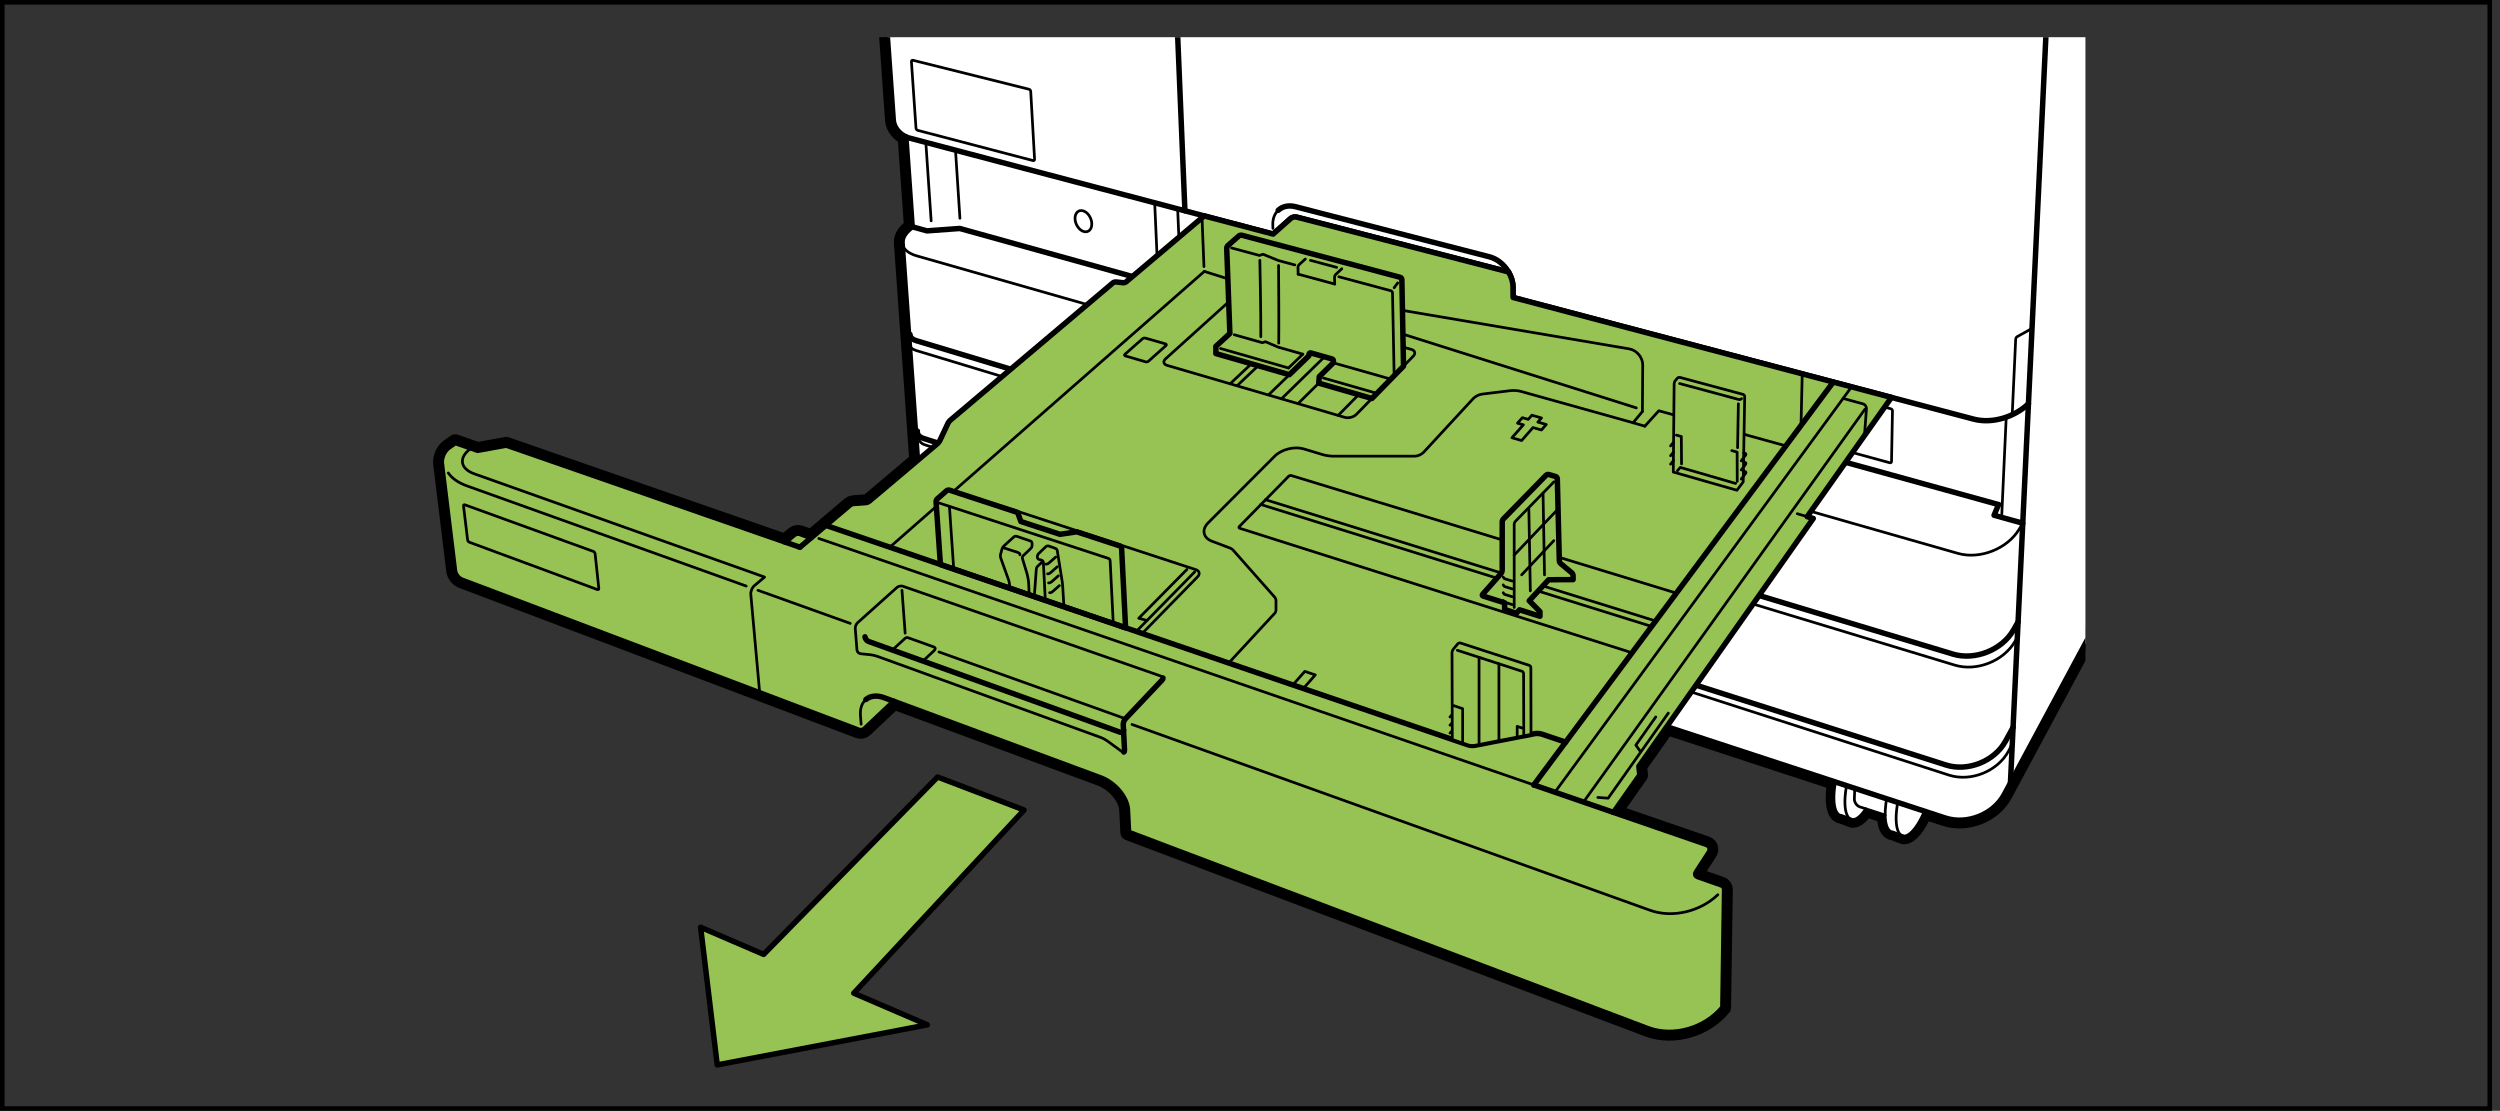 <?xml version="1.0" encoding="utf-8"?>
<!-- Generator: Adobe Illustrator 24.3.0, SVG Export Plug-In . SVG Version: 6.00 Build 0)  -->
<svg version="1.1" xmlns="http://www.w3.org/2000/svg" xmlns:xlink="http://www.w3.org/1999/xlink" x="0px" y="0px"
	 width="273.497px" height="121.522px" viewBox="0 0 273.497 121.522" enable-background="new 0 0 273.497 121.522"
	 xml:space="preserve">
<rect x="0" y="0" width="273.497" height="121.522" fill="#333333" stroke="none"/>
<g id="waku">
</g>
<g id="Layer_3">
</g>
<g id="Layer_1">
</g>
<g id="Layer_2">
	<g>
		
			<rect x="0.25" y="0.25" fill="none" stroke="#000000" stroke-width="0.5" stroke-miterlimit="10" width="272.126" height="121.022"/>
		<rect x="1.371" y="4.073" fill="none" width="272.126" height="113.385"/>
		<g>
			<defs>
				<rect id="SVGID_1_" x="46.727" y="4.072" width="181.417" height="113.387"/>
			</defs>
			<clipPath id="SVGID_2_">
				<use xlink:href="#SVGID_1_"  overflow="visible"/>
			</clipPath>
			<g clip-path="url(#SVGID_2_)">
				<path fill="none" stroke="#000000" stroke-width="1.8" stroke-linecap="round" stroke-linejoin="round" d="M93.712-43.347
					l4.013,56.507c0.055,0.76,0.667,1.507,1.374,1.801l0.694,9.839l-0.068,0.055
					c-0.733,0.547-1.066,1.133-1.039,1.667l1.534,21.654l0.156,2.195l-5.297,4.474
					c-0.078,0.068-0.229,0.128-0.332,0.135l-1.404,0.104c-0.104,0.008-0.254,0.068-0.333,0.135
					l-4.259,3.599l-1.232-0.453c-0.195-0.07-0.487-0.021-0.646,0.112l-0.987,0.823l-30.5-10.602
					l-3.135,0.568l-2.443-0.854l-0.734,0.516c-0.51,0.357-0.865,1.156-0.789,1.776l1.435,11.742
					c0.051,0.414,0.41,0.872,0.799,1.018l43.434,16.427c0.194,0.073,0.478,0.016,0.629-0.125
					l3.219-3.039l22.578,8.363c1.56,0.575,2.892,2.154,2.96,3.505c0.069,1.352,0.124,2.456,0.124,2.456
					l56.785,21.474c2.823,1.07,6.323,0.026,8.229-2.305l0.19-12.906
					c0.003-0.208-0.154-0.435-0.352-0.503l-2.615-0.917c-0.195-0.068-0.263-0.268-0.151-0.443
					l1.424-2.195c0.227-0.349,0.091-0.745-0.302-0.88l-10.159-3.5l2.878-4.089l-0.104-0.948l3.052-4.337
					l18.461,6.051c-0.375,2.06-0.122,3.625,0.667,3.656l1.203,0.453
					c0.435,0.018,0.951-0.438,1.445-1.182l2.12,0.685c0.016,1.096,0.299,1.828,0.833,1.849
					l1.203,0.453c0.682,0.029,1.578-1.099,2.255-2.724l2.294,0.75c2.372,0.773,5.279-0.385,6.453-2.586
					l17.932-33.4l6.094-96.855H93.712z"/>
				<g>
					<path fill="#FFFFFF" d="M206.234,89.165l-2.12-0.685c-0.495,0.745-1.01,1.2-1.445,1.182
						l-1.203-0.453c-0.909-0.036-1.107-2.104-0.453-4.622c0.654-2.516,1.925-4.525,2.839-4.491
						l1.206,0.458c0.62,0.023,0.906,0.971,0.833,2.353l1.875,0.589
						c0.56-0.982,1.177-1.609,1.69-1.591l1.203,0.458c0.922,0.034,1.122,2.104,0.458,4.617
						c-0.651,2.51-1.935,4.523-2.846,4.487l-1.203-0.453C206.534,90.994,206.25,90.262,206.234,89.165z"
						/>
					<path fill="none" stroke="#000000" stroke-width="0.3" stroke-linecap="round" stroke-linejoin="round" d="M210.659,82.363
						c-0.911-0.037-2.187,1.974-2.841,4.484c-0.651,2.518-0.453,4.586,0.453,4.62"/>
					<g>
						<path fill="none" stroke="#000000" stroke-width="0.3" stroke-linecap="round" stroke-linejoin="round" d="M205.057,80.555
							c-0.914-0.036-2.187,1.973-2.841,4.488c-0.651,2.516-0.456,4.586,0.453,4.62"/>
					</g>
					
						<line fill="none" stroke="#000000" stroke-width="0.3" stroke-linecap="round" stroke-linejoin="round" x1="204.474" y1="82.46" x2="205.891" y2="82.908"/>
					<path fill="none" stroke="#000000" stroke-width="0.3" stroke-linecap="round" stroke-linejoin="round" d="M204.115,88.481
						c0,0-0.289-0.091-0.638-0.206c-0.352-0.109-0.628-0.516-0.612-0.893l0.12-3.083"/>
					<path fill="none" stroke="#000000" stroke-width="0.3" stroke-linecap="round" stroke-linejoin="round" d="M207.766,83.496
						c-0.453,0.781-0.862,1.784-1.154,2.896c-0.271,1.042-0.385,1.995-0.378,2.773"/>
					<path fill="none" stroke="#000000" stroke-width="0.3" stroke-linecap="round" stroke-linejoin="round" d="M206.234,89.165
						l-2.12-0.685c-0.495,0.745-1.01,1.2-1.445,1.182l-1.203-0.453
						c-0.909-0.036-1.107-2.104-0.453-4.622c0.654-2.516,1.925-4.525,2.839-4.491l1.206,0.458
						c0.62,0.023,0.906,0.971,0.833,2.353l1.875,0.589c0.56-0.982,1.177-1.609,1.69-1.591
						l1.203,0.458c0.922,0.034,1.122,2.104,0.458,4.617c-0.651,2.51-1.935,4.523-2.846,4.487
						l-1.203-0.453C206.534,90.994,206.25,90.262,206.234,89.165z"/>
				</g>
				<g>
					<path fill="#FFFFFF" d="M104.859,54.107l-3.6-1.18c-0.395-0.13-0.742-0.575-0.771-0.99
						l-0.268-3.763l-1.534-21.654c-0.027-0.534,0.306-1.12,1.039-1.667l0.068-0.055l-0.694-9.839
						c-0.707-0.294-1.319-1.04-1.374-1.801l-4.013-56.507h149.587l-6.094,96.855l-17.932,33.4
						c-1.174,2.201-4.081,3.359-6.453,2.586L104.859,54.107z"/>
					<g>
						<path fill="none" stroke="#000000" stroke-width="0.6" stroke-linecap="round" stroke-linejoin="round" d="
							M104.859,54.107l-3.6-1.18c-0.395-0.13-0.742-0.575-0.771-0.99l-0.268-3.763l-1.534-21.654
							c-0.027-0.534,0.306-1.12,1.039-1.667l0.068-0.055l-0.694-9.839
							c-0.707-0.294-1.319-1.04-1.374-1.801l-4.013-56.507h149.587l-6.094,96.855l-17.932,33.4
							c-1.174,2.201-4.081,3.359-6.453,2.586L104.859,54.107z"/>
						
							<line fill="none" stroke="#000000" stroke-width="0.6" stroke-linecap="round" stroke-linejoin="round" x1="201.909" y1="50.576" x2="218.641" y2="55.201"/>
						<polyline fill="none" stroke="#000000" stroke-width="0.6" stroke-linecap="round" stroke-linejoin="round" points="
							99.793,24.807 101.402,25.257 104.996,24.994 123.879,30.252 						"/>
						<polyline fill="none" stroke="#000000" stroke-width="0.6" stroke-linecap="round" stroke-linejoin="round" points="
							218.641,55.201 218.149,56.367 221.287,57.24 						"/>
						<path fill="none" stroke="#000000" stroke-width="0.3" stroke-linecap="round" stroke-linejoin="round" d="
							M206.175,44.538l0.682,0.182c0.099,0.026,0.18,0.133,0.177,0.237l-0.104,5.532
							c-0.003,0.104-0.086,0.167-0.187,0.138l-4.078-1.117"/>
						
							<line fill="none" stroke="#000000" stroke-width="0.3" stroke-linecap="round" stroke-linejoin="round" x1="218.979" y1="56.596" x2="219.477" y2="45.637"/>
						
							<line fill="none" stroke="#000000" stroke-width="0.6" stroke-linecap="round" stroke-linejoin="round" x1="129.628" y1="23.062" x2="126.876" y2="-43.346"/>
						
							<line fill="none" stroke="#000000" stroke-width="0.3" stroke-linecap="round" stroke-linejoin="round" x1="131.272" y1="62.766" x2="130.185" y2="36.533"/>
						
							<line fill="none" stroke="#000000" stroke-width="0.3" stroke-linecap="round" stroke-linejoin="round" x1="105.014" y1="23.877" x2="104.53" y2="16.432"/>
						
							<line fill="none" stroke="#000000" stroke-width="0.3" stroke-linecap="round" stroke-linejoin="round" x1="101.867" y1="24.157" x2="101.284" y2="15.575"/>
						
							<line fill="none" stroke="#000000" stroke-width="0.3" stroke-linecap="round" stroke-linejoin="round" x1="126.579" y1="27.972" x2="126.322" y2="22.188"/>
						
							<line fill="none" stroke="#000000" stroke-width="0.3" stroke-linecap="round" stroke-linejoin="round" x1="128.965" y1="25.958" x2="128.835" y2="22.851"/>
						<path fill="none" stroke="#000000" stroke-width="0.3" stroke-linecap="round" stroke-linejoin="round" d="
							M220.133,45.372l0.38-8.268c0.005-0.104,0.083-0.232,0.175-0.281l1.612-0.891"/>
						
							<line fill="none" stroke="#000000" stroke-width="0.6" stroke-linecap="round" stroke-linejoin="round" x1="226.065" y1="-43.347" x2="219.938" y2="85.671"/>
						<path fill="none" stroke="#000000" stroke-width="0.6" stroke-linecap="round" stroke-linejoin="round" d="M99.103,14.958
							c0.066,0.029,0.128,0.075,0.198,0.094l39.975,10.557l1.917-1.703
							c0.156-0.138,0.448-0.21,0.648-0.158l23.19,6.001c0.302,0.51,0.487,1.083,0.492,1.654
							l0.008,1.143h0.008l50.378,13.307c2.003,0.529,4.453-0.211,5.992-1.682"/>
						<path fill="none" stroke="#000000" stroke-width="0.3" stroke-linecap="round" stroke-linejoin="round" d="M98.686,26.525
							c0.036,0.628,0.585,1.176,1.612,1.469l113.902,32.547c2.399,0.688,5.411-0.503,6.693-2.643
							l0.393-0.659"/>
						<path fill="none" stroke="#000000" stroke-width="0.3" stroke-linecap="round" stroke-linejoin="round" d="M99.879,6.596
							c-0.101-0.025-0.177,0.039-0.171,0.143l0.501,7.286c0.008,0.104,0.096,0.21,0.197,0.237
							l12.604,3.305c0.1,0.027,0.178-0.037,0.172-0.141l-0.422-7.43
							c-0.007-0.104-0.094-0.211-0.194-0.234L99.879,6.596z"/>
						<path fill="none" stroke="#000000" stroke-width="0.6" stroke-linecap="round" stroke-linejoin="round" d="M99.551,36.591
							c0.003,0.286,0.237,0.542,0.682,0.677l113.428,34.295c2.388,0.721,5.357-0.458,6.599-2.622
							l0.513-0.896"/>
						<path fill="none" stroke="#000000" stroke-width="0.3" stroke-linecap="round" stroke-linejoin="round" d="M99.525,37.697
							c0.022,0.273,0.254,0.513,0.682,0.643l113.66,34.428c2.388,0.724,5.352-0.458,6.586-2.625
							l0.242-0.422"/>
						<path fill="none" stroke="#000000" stroke-width="0.6" stroke-linecap="round" stroke-linejoin="round" d="
							M100.358,47.158c-0.048,0.341,0.186,0.651,0.682,0.81l111.85,35.723
							c2.375,0.76,5.302-0.409,6.503-2.595l0.833-1.516"/>
						<path fill="none" stroke="#000000" stroke-width="0.3" stroke-linecap="round" stroke-linejoin="round" d="M100.525,47.984
							c0.02,0.292,0.254,0.549,0.686,0.687l112.008,36.126c2.375,0.763,5.297-0.406,6.492-2.596
							l0.427-0.788"/>
						<path fill="none" stroke="#000000" stroke-width="0.3" stroke-linecap="round" stroke-linejoin="round" d="
							M119.418,24.252c0.112,0.643-0.198,1.139-0.693,1.108c-0.493-0.033-0.984-0.578-1.096-1.221
							c-0.107-0.642,0.202-1.137,0.695-1.105C118.819,23.064,119.307,23.611,119.418,24.252z"/>
					</g>
				</g>
				<g>
					<path fill="#97C354" d="M197.703,56.521l9.221-13.042l-41.393-10.935l-0.008-1.141
						c-0.005-0.57-0.19-1.143-0.492-1.654l-23.19-6.001c-0.201-0.052-0.492,0.02-0.648,0.158
						l-1.917,1.703l0,0l-7.54-1.989l-8.534,7.208c-0.081,0.066-0.229,0.112-0.333,0.102l-0.786-0.085
						c-0.104-0.012-0.254,0.035-0.333,0.102l-17.806,15.04c-0.079,0.068-0.181,0.198-0.225,0.292
						l-0.913,1.938c-0.044,0.094-0.146,0.227-0.225,0.294l-7.5,6.333
						c-0.078,0.068-0.229,0.128-0.332,0.135l-1.404,0.104c-0.104,0.008-0.254,0.068-0.333,0.135
						l-4.259,3.599l-1.232-0.453c-0.195-0.07-0.487-0.021-0.646,0.112l-0.987,0.823l-30.5-10.602
						l-3.135,0.568l-2.443-0.854l-0.734,0.516c-0.51,0.357-0.865,1.156-0.789,1.776l1.435,11.742
						c0.051,0.414,0.41,0.872,0.799,1.018l43.434,16.427c0.194,0.073,0.478,0.016,0.629-0.125
						l3.219-3.039l22.578,8.363c1.56,0.575,2.892,2.154,2.96,3.505c0.069,1.352,0.124,2.456,0.124,2.456
						l56.785,21.474c2.823,1.07,6.323,0.026,8.229-2.305l0.19-12.906
						c0.003-0.208-0.154-0.435-0.352-0.503l-2.615-0.917c-0.195-0.068-0.263-0.268-0.151-0.443
						l1.424-2.195c0.227-0.349,0.091-0.745-0.302-0.88l-10.159-3.5l2.878-4.089l-0.104-0.948
						l19.081-27.121L197.703,56.521z"/>
					<g>
						<polyline fill="none" stroke="#000000" stroke-width="0.3" stroke-linecap="round" stroke-linejoin="round" points="
							195.37,48.779 181.474,44.937 179.943,46.624 						"/>
						
							<line fill="none" stroke="#000000" stroke-width="0.3" stroke-linecap="round" stroke-linejoin="round" x1="178.656" y1="46.249" x2="179.943" y2="46.624"/>
						
							<line fill="none" stroke="#000000" stroke-width="0.3" stroke-linecap="round" stroke-linejoin="round" x1="123.124" y1="78.63" x2="102.723" y2="71.323"/>
						<path fill="none" stroke="#000000" stroke-width="0.3" stroke-linecap="round" stroke-linejoin="round" d="M97.621,71.115
							l1.398-1.286c0.075-0.07,0.219-0.102,0.315-0.065l2.805,1.003
							c0.099,0.034,0.178,0.115,0.178,0.177c0,0.063-0.061,0.169-0.138,0.242l-1.212,1.135"/>
						<path fill="none" stroke="#000000" stroke-width="0.3" stroke-linecap="round" stroke-linejoin="round" d="M154.604,38.971
							c0.289-0.297,0.201-0.633-0.201-0.745l-18.967-5.263c-0.401-0.112-0.982,0.023-1.29,0.302
							l-6.631,5.987c-0.31,0.279-0.236,0.601,0.164,0.719l19.451,5.69
							c0.399,0.115,0.964-0.031,1.255-0.328L154.604,38.971z"/>
						<path fill="none" stroke="#000000" stroke-width="0.3" stroke-linecap="round" stroke-linejoin="round" d="
							M124.953,69.302l6.065-6.206c0.29-0.297,0.204-0.646-0.19-0.776l-20.474-6.698
							c-0.395-0.13-0.971-0.008-1.28,0.271l-6.415,5.789"/>
						<path fill="none" stroke="#000000" stroke-width="0.3" stroke-linecap="round" stroke-linejoin="round" d="M50.863,55.229
							c-0.099-0.037-0.168,0.018-0.156,0.122l0.448,3.716c0.013,0.104,0.103,0.219,0.201,0.255
							l13.997,5.177c0.098,0.036,0.168-0.018,0.156-0.122l-0.406-3.802
							c-0.01-0.104-0.099-0.219-0.198-0.253L50.863,55.229z"/>
						
							<line fill="none" stroke="#000000" stroke-width="0.3" stroke-linecap="round" stroke-linejoin="round" x1="99.022" y1="69.268" x2="98.676" y2="64.578"/>
						
							<line fill="none" stroke="#000000" stroke-width="0.3" stroke-linecap="round" stroke-linejoin="round" x1="131.712" y1="29.161" x2="131.508" y2="24.02"/>
						
							<line fill="none" stroke="#000000" stroke-width="0.3" stroke-linecap="round" stroke-linejoin="round" x1="197.029" y1="46.546" x2="197.161" y2="40.9"/>
						<path fill="none" stroke="#000000" stroke-width="0.3" stroke-linecap="round" stroke-linejoin="round" d="M51.499,49.07
							c-1.357,0.964-1.185,2.206,0.383,2.763l31.719,11.284"/>
						<path fill="none" stroke="#000000" stroke-width="0.3" stroke-linecap="round" stroke-linejoin="round" d="
							M127.233,74.175c-0.009-0.083-0.07-0.156-0.18-0.193l-28.284-9.849
							c-0.195-0.068-0.483-0.01-0.638,0.128l-4.316,3.87c-0.155,0.141-0.267,0.422-0.251,0.63
							l0.185,2.344c0.017,0.208,0.201,0.393,0.406,0.414l1.07,0.109
							c0.207,0.021,0.536,0.096,0.732,0.167l24.477,8.885c0.195,0.07,0.492,0.229,0.661,0.351
							l1.642,1.194c0.083,0.063,0.156,0.076,0.208,0.047"/>
						<path fill="none" stroke="#000000" stroke-width="0.6" stroke-linecap="round" stroke-linejoin="round" d="
							M122.945,82.272c0.053-0.026,0.083-0.096,0.078-0.201l-0.142-2.79
							c-0.01-0.208,0.099-0.503,0.242-0.651l4.026-4.25c0.064-0.068,0.091-0.141,0.083-0.206"/>
						<path fill="none" stroke="#000000" stroke-width="0.3" stroke-linecap="round" stroke-linejoin="round" d="M81.634,64.115
							l-30.531-10.951c-0.986-0.351-1.676-0.851-2.061-1.424"/>
						
							<line fill="none" stroke="#000000" stroke-width="0.3" stroke-linecap="round" stroke-linejoin="round" x1="93.012" y1="68.198" x2="82.921" y2="64.578"/>
						<path fill="none" stroke="#000000" stroke-width="0.3" stroke-linecap="round" stroke-linejoin="round" d="
							M187.93,97.882c-1.901,1.823-4.943,2.589-7.401,1.706l-56.685-20.332"/>
						
							<line fill="none" stroke="#000000" stroke-width="0.3" stroke-linecap="round" stroke-linejoin="round" x1="170.177" y1="86.566" x2="202.557" y2="42.325"/>
						
							<line fill="none" stroke="#000000" stroke-width="0.6" stroke-linecap="round" stroke-linejoin="round" x1="167.797" y1="85.871" x2="200.56" y2="41.796"/>
						
							<line fill="none" stroke="#000000" stroke-width="0.3" stroke-linecap="round" stroke-linejoin="round" x1="173.229" y1="87.744" x2="204.016" y2="44.775"/>
						
							<line fill="none" stroke="#000000" stroke-width="0.3" stroke-linecap="round" stroke-linejoin="round" x1="167.797" y1="85.871" x2="89.579" y2="58.909"/>
						<polyline fill="none" stroke="#000000" stroke-width="0.6" stroke-linecap="round" stroke-linejoin="round" points="
							176.513,88.876 175.159,88.408 167.797,85.871 						"/>
						
							<line fill="none" stroke="#000000" stroke-width="0.3" stroke-linecap="round" stroke-linejoin="round" x1="197.703" y1="56.521" x2="196.62" y2="56.198"/>
						<polyline fill="none" stroke="#000000" stroke-width="0.3" stroke-linecap="round" stroke-linejoin="round" points="
							174.802,87.238 175.927,87.322 179.5,82.267 182.511,78.01 						"/>
						<polyline fill="none" stroke="#000000" stroke-width="0.3" stroke-linecap="round" stroke-linejoin="round" points="
							181.138,78.432 178.958,81.516 179.5,82.267 						"/>
						<path fill="none" stroke="#000000" stroke-width="0.3" stroke-linecap="round" stroke-linejoin="round" d="
							M203.971,47.658l0.216-2.943c0.016-0.206-0.13-0.44-0.323-0.518l-2.232-0.609"/>
						<path fill="none" stroke="#000000" stroke-width="0.3" stroke-linecap="round" stroke-linejoin="round" d="M83.624,63.146
							l-1.107,0.935c-0.237,0.201-0.409,0.62-0.381,0.93l0.973,10.779"/>
						
							<line fill="none" stroke="#000000" stroke-width="0.6" stroke-linecap="round" stroke-linejoin="round" x1="88.751" y1="58.818" x2="87.509" y2="59.865"/>
						
							<line fill="none" stroke="#000000" stroke-width="0.6" stroke-linecap="round" stroke-linejoin="round" x1="85.887" y1="59.3" x2="87.509" y2="59.865"/>
						<path fill="none" stroke="#000000" stroke-width="0.3" stroke-linecap="round" stroke-linejoin="round" d="M94.732,76.524
							c-0.43,0.365-0.661,0.979-0.599,1.768l0.074,0.935"/>
						<path fill="none" stroke="#000000" stroke-width="0.6" stroke-linecap="round" stroke-linejoin="round" d="M97.801,76.727
							l-1.073-0.398c-0.815-0.302-1.525-0.203-1.996,0.195"/>
						<path fill="none" stroke="#000000" stroke-width="0.3" stroke-linecap="round" stroke-linejoin="round" d="
							M139.836,23.006c-0.388,0.363-0.615,0.915-0.594,1.589l0.013,0.395"/>
						<path fill="none" stroke="#000000" stroke-width="0.6" stroke-linecap="round" stroke-linejoin="round" d="
							M165.031,29.749c-0.471-0.792-1.232-1.432-2.089-1.654l-21.224-5.484
							c-0.758-0.195-1.43-0.029-1.883,0.395"/>
						<path fill="none" stroke="#000000" stroke-width="0.6" stroke-linecap="round" stroke-linejoin="round" d="
							M197.703,56.521l9.221-13.042l-41.393-10.935l-0.008-1.141c-0.005-0.57-0.19-1.143-0.492-1.654
							l-23.19-6.001c-0.201-0.052-0.492,0.02-0.648,0.158l-1.917,1.703l0,0l-7.54-1.989l-8.534,7.208
							c-0.081,0.066-0.229,0.112-0.333,0.102l-0.786-0.085c-0.104-0.012-0.254,0.035-0.333,0.102
							l-17.806,15.04c-0.079,0.068-0.181,0.198-0.225,0.292l-0.913,1.938
							c-0.044,0.094-0.146,0.227-0.225,0.294l-7.5,6.333c-0.078,0.068-0.229,0.128-0.332,0.135
							l-1.404,0.104c-0.104,0.008-0.254,0.068-0.333,0.135l-4.259,3.599l-1.232-0.453
							c-0.195-0.07-0.487-0.021-0.646,0.112l-0.987,0.823l-30.5-10.602l-3.135,0.568l-2.443-0.854
							l-0.734,0.516c-0.51,0.357-0.865,1.156-0.789,1.776l1.435,11.742
							c0.051,0.414,0.41,0.872,0.799,1.018l43.434,16.427c0.194,0.073,0.478,0.016,0.629-0.125
							l3.219-3.039l22.578,8.363c1.56,0.575,2.892,2.154,2.96,3.505c0.069,1.352,0.124,2.456,0.124,2.456
							l56.785,21.474c2.823,1.07,6.323,0.026,8.229-2.305l0.19-12.906
							c0.003-0.208-0.154-0.435-0.352-0.503l-2.615-0.917c-0.195-0.068-0.263-0.268-0.151-0.443
							l1.424-2.195c0.227-0.349,0.091-0.745-0.302-0.88l-10.159-3.5l2.878-4.089l-0.104-0.948
							l19.081-27.121L197.703,56.521z"/>
						<path fill="none" stroke="#000000" stroke-width="0.6" stroke-linecap="round" stroke-linejoin="round" d="
							M122.931,79.867c0,0.208-0.16,0.32-0.355,0.25l-27.56-9.943
							c-0.195-0.07-0.37-0.3-0.387-0.505"/>
						<path fill="none" stroke="#000000" stroke-width="0.3" stroke-linecap="round" stroke-linejoin="round" d="
							M134.418,72.536l5.046-5.456c0.07-0.075,0.128-0.224,0.128-0.325v-1.075
							c0-0.104-0.057-0.253-0.125-0.331l-4.577-5.177c-0.069-0.075-0.206-0.169-0.302-0.206l-1.995-0.753
							c-0.971-0.367-1.167-1.268-0.432-2.005l7.298-7.31c0.734-0.734,2.148-1.091,3.143-0.794
							l2.129,0.641c0.299,0.089,0.799,0.161,1.109,0.161h8.936c0.313,0,0.74-0.187,0.953-0.414
							l5.443-5.891c0.211-0.227,0.638-0.445,0.948-0.484l3.151-0.383c0.31-0.039,0.81,0,1.109,0.083
							l12.276,3.432"/>
						
							<line fill="none" stroke="#000000" stroke-width="0.3" stroke-linecap="round" stroke-linejoin="round" x1="179.677" y1="45.018" x2="178.656" y2="46.249"/>
						<path fill="none" stroke="#000000" stroke-width="0.3" stroke-linecap="round" stroke-linejoin="round" d="
							M135.754,30.955l42.475,7.211c0.82,0.138,1.487,0.932,1.482,1.763l-0.034,5.089"/>
						
							<line fill="none" stroke="#000000" stroke-width="0.3" stroke-linecap="round" stroke-linejoin="round" x1="102.436" y1="55.393" x2="97.339" y2="59.865"/>
						
							<line fill="none" stroke="#000000" stroke-width="0.3" stroke-linecap="round" stroke-linejoin="round" x1="102.436" y1="55.393" x2="131.751" y2="29.691"/>
						
							<line fill="none" stroke="#000000" stroke-width="0.3" stroke-linecap="round" stroke-linejoin="round" x1="137.646" y1="40.01" x2="135.341" y2="42.195"/>
						
							<line fill="none" stroke="#000000" stroke-width="0.3" stroke-linecap="round" stroke-linejoin="round" x1="136.897" y1="39.796" x2="134.574" y2="41.986"/>
						
							<line fill="none" stroke="#000000" stroke-width="0.3" stroke-linecap="round" stroke-linejoin="round" x1="148.634" y1="43.174" x2="146.395" y2="45.445"/>
						
							<line fill="none" stroke="#000000" stroke-width="0.3" stroke-linecap="round" stroke-linejoin="round" x1="141.055" y1="40.992" x2="138.8" y2="43.174"/>
						
							<line fill="none" stroke="#000000" stroke-width="0.3" stroke-linecap="round" stroke-linejoin="round" x1="144.27" y1="41.916" x2="142.083" y2="44.075"/>
						
							<line fill="none" stroke="#000000" stroke-width="0.3" stroke-linecap="round" stroke-linejoin="round" x1="144.9" y1="39.033" x2="140.193" y2="43.63"/>
						
							<line fill="none" stroke="#000000" stroke-width="0.3" stroke-linecap="round" stroke-linejoin="round" x1="130.689" y1="62.573" x2="124.303" y2="69.081"/>
						<polyline fill="none" stroke="#000000" stroke-width="0.3" stroke-linecap="round" stroke-linejoin="round" points="
							129.846,62.297 124.579,67.638 125.455,67.87 						"/>
						<path fill="none" stroke="#000000" stroke-width="0.3" stroke-linecap="round" stroke-linejoin="round" d="
							M125.31,36.989c-0.1-0.029-0.246,0.003-0.324,0.073l-1.917,1.693
							c-0.078,0.07-0.061,0.151,0.039,0.18l2.219,0.648c0.1,0.031,0.245-0.003,0.323-0.073
							l1.905-1.706c0.077-0.07,0.059-0.151-0.04-0.18L125.31,36.989z"/>
						
							<line fill="none" stroke="#000000" stroke-width="0.3" stroke-linecap="round" stroke-linejoin="round" x1="179.011" y1="44.622" x2="131.751" y2="29.691"/>
						<g>
							<path fill="#97C354" stroke="#000000" stroke-width="0.6" stroke-linecap="round" stroke-linejoin="round" d="
								M153.542,40.057l-0.18-9.483c-0.003-0.103-0.086-0.211-0.185-0.238l-17.319-4.602
								c-0.1-0.026-0.246,0.008-0.325,0.075l-1.198,1.048c-0.079,0.069-0.141,0.21-0.135,0.314
								l0.346,9.31l-1.531,1.406v0.792l8.038,2.313l2.13-2.06c0,0,0.01-0.083,0.021-0.187
								c0.013-0.102,0.104-0.161,0.203-0.133l2.311,0.654c0.102,0.029,0.175,0.135,0.164,0.24
								c-0.013,0.102-0.021,0.187-0.021,0.187l-1.534,1.508l-0.057,0.716l5.815,1.677L153.542,40.057z"/>
							
								<line fill="none" stroke="#000000" stroke-width="0.3" stroke-linecap="round" stroke-linejoin="round" x1="142.526" y1="38.747" x2="140.958" y2="40.257"/>
							
								<line fill="none" stroke="#000000" stroke-width="0.3" stroke-linecap="round" stroke-linejoin="round" x1="140.958" y1="40.257" x2="133.525" y2="38.124"/>
							<polyline fill="none" stroke="#000000" stroke-width="0.3" stroke-linecap="round" stroke-linejoin="round" points="
								142.526,38.744 139.862,37.989 138.436,37.382 138.106,37.492 135.031,36.619 							"/>
							
								<line fill="none" stroke="#000000" stroke-width="0.3" stroke-linecap="round" stroke-linejoin="round" x1="152.263" y1="41.507" x2="145.861" y2="39.692"/>
							<g>
								
									<line fill="none" stroke="#000000" stroke-width="0.3" stroke-linecap="round" stroke-linejoin="round" x1="146.014" y1="31.074" x2="142.016" y2="29.994"/>
								<path fill="none" stroke="#000000" stroke-width="0.3" stroke-linecap="round" stroke-linejoin="round" d="
									M152.518,41.104l-0.18-9.062c-0.003-0.104-0.086-0.211-0.188-0.237l-5.686-1.526"/>
								
									<line fill="none" stroke="#000000" stroke-width="0.3" stroke-linecap="round" stroke-linejoin="round" x1="152.518" y1="31.479" x2="152.906" y2="30.95"/>
								<path fill="none" stroke="#000000" stroke-width="0.3" stroke-linecap="round" stroke-linejoin="round" d="
									M146.79,29.4l-0.661,0.62c-0.075,0.073-0.135,0.216-0.133,0.319l0.018,0.734"/>
								<path fill="none" stroke="#000000" stroke-width="0.3" stroke-linecap="round" stroke-linejoin="round" d="
									M142.016,29.994l-0.021-0.729c-0.003-0.104,0.057-0.247,0.133-0.318l0.672-0.613"/>
								
									<line fill="none" stroke="#000000" stroke-width="0.3" stroke-linecap="round" stroke-linejoin="round" x1="143.362" y1="28.484" x2="146.228" y2="29.249"/>
							</g>
							<polyline fill="none" stroke="#000000" stroke-width="0.3" stroke-linecap="round" stroke-linejoin="round" points="
								141.651,28.984 139.867,28.506 138.168,27.812 137.788,27.947 134.725,27.124 							"/>
							<path fill="none" stroke="#000000" stroke-width="0.3" stroke-linecap="round" stroke-linejoin="round" d="
								M139.873,29.046c0.013,1.698,0.049,6.911,0.018,8.49"/>
							<path fill="none" stroke="#000000" stroke-width="0.3" stroke-linecap="round" stroke-linejoin="round" d="
								M137.826,28.484c0,0,0.126,5.88,0.105,8.352"/>
						</g>
						
							<line fill="none" stroke="#9D9D9D" stroke-width="0.3" stroke-linecap="round" stroke-linejoin="round" x1="103.697" y1="53.563" x2="103.697" y2="53.563"/>
						
							<line fill="none" stroke="#000000" stroke-width="0.3" stroke-linecap="round" stroke-linejoin="round" x1="150.647" y1="43.036" x2="144.783" y2="41.354"/>
						<g>
							<path fill="#97C354" stroke="#000000" stroke-width="0.6" stroke-linecap="round" stroke-linejoin="round" d="
								M122.702,59.971c-0.005-0.104-0.09-0.216-0.189-0.247l-4.719-1.544l-1.837,0.273l-4.273-1.398
								l-0.354-0.992l-7.453-2.44c-0.099-0.031-0.245-0.003-0.323,0.065l-1.022,0.893
								c-0.078,0.07-0.137,0.211-0.129,0.315l0.477,6.862l20.257,6.922L122.702,59.971z"/>
							
								<line fill="none" stroke="#000000" stroke-width="0.3" stroke-linecap="round" stroke-linejoin="round" x1="104.335" y1="62.255" x2="103.866" y2="55.393"/>
							<path fill="none" stroke="#000000" stroke-width="0.3" stroke-linecap="round" stroke-linejoin="round" d="
								M102.62,54.987l18.637,6.102c0.099,0.031,0.185,0.143,0.19,0.247l0.343,6.885"/>
							<path fill="none" stroke="#000000" stroke-width="0.3" stroke-linecap="round" stroke-linejoin="round" d="
								M110.496,64.362l-0.073-0.563c-0.013-0.104-0.053-0.268-0.089-0.365l-0.866-2.417
								c-0.035-0.096-0.04-0.26-0.013-0.359l0.169-0.612c0.027-0.102,0.113-0.24,0.191-0.31
								l1.094-0.997c0.078-0.07,0.221-0.102,0.32-0.068l1.5,0.513c0.098,0.034,0.178,0.146,0.178,0.25
								v0.24c0,0.104-0.061,0.247-0.137,0.32l-0.835,0.799c-0.076,0.07-0.112,0.211-0.082,0.31
								l0.495,1.638c0.03,0.102,0.07,0.266,0.087,0.367l0.06,0.336c0.017,0.104,0.036,0.271,0.04,0.375
								l0.055,1.25"/>
							<path fill="none" stroke="#000000" stroke-width="0.3" stroke-linecap="round" stroke-linejoin="round" d="
								M111.579,60.698c0,0-0.008-0.044-0.018-0.099c-0.011-0.055-0.1-0.125-0.199-0.159l-1.54-0.5"/>
							<path fill="none" stroke="#000000" stroke-width="0.3" stroke-linecap="round" stroke-linejoin="round" d="
								M114.35,65.55l-0.206-4.029c-0.005-0.104-0.091-0.211-0.193-0.24l-0.286-0.083
								c-0.099-0.029-0.181-0.138-0.181-0.242v-0.068c0-0.104,0.061-0.247,0.137-0.32l0.797-0.766
								c0.076-0.073,0.216-0.104,0.315-0.068l0.723,0.255c0.098,0.034,0.191,0.148,0.208,0.25l0.544,3.414
								c0.017,0.104,0.035,0.271,0.042,0.375l0.139,2.245"/>
							<path fill="none" stroke="#000000" stroke-width="0.3" stroke-linecap="round" stroke-linejoin="round" d="
								M114.043,61.453l-0.521,0.487c-0.076,0.073-0.145,0.213-0.151,0.318l-0.207,2.812"/>
							<path fill="none" stroke="#000000" stroke-width="0.3" stroke-linecap="round" stroke-linejoin="round" d="
								M114.426,61.716c0,0,0.042,0,0.094,0c0.052,0,0.158-0.057,0.236-0.125l0.733-0.646"/>
							<path fill="none" stroke="#000000" stroke-width="0.3" stroke-linecap="round" stroke-linejoin="round" d="
								M114.829,64.839c0,0,0.042,0,0.094,0c0.052,0,0.158-0.057,0.236-0.125l0.733-0.646"/>
							<path fill="none" stroke="#000000" stroke-width="0.3" stroke-linecap="round" stroke-linejoin="round" d="
								M114.716,63.768c0,0,0.043,0,0.094,0c0.051,0,0.157-0.057,0.236-0.125l0.733-0.646"/>
							<path fill="none" stroke="#000000" stroke-width="0.3" stroke-linecap="round" stroke-linejoin="round" d="
								M114.603,62.774c0,0,0.042,0,0.094,0c0.052,0,0.158-0.057,0.236-0.125l0.733-0.646"/>
						</g>
						<path fill="none" stroke="#000000" stroke-width="0.6" stroke-linecap="round" stroke-linejoin="round" d="M90.335,57.471
							l70.267,24.013c0.198,0.068,0.526,0.091,0.729,0.052l6.583-1.279
							c0.203-0.039,0.531-0.018,0.729,0.047l2.635,0.885"/>
						<g>
							<path fill="#97C354" stroke="#000000" stroke-width="0.3" stroke-linecap="round" stroke-linejoin="round" d="
								M190.867,43.387c0-0.104-0.081-0.211-0.18-0.24l-6.888-1.857
								c-0.102-0.029-0.237,0.016-0.305,0.094l-0.224,0.268c-0.068,0.078-0.122,0.229-0.122,0.333
								l-0.094,9.657l6.961,1.99l0.69-0.917L190.867,43.387z"/>
							<polyline fill="none" stroke="#000000" stroke-width="0.3" stroke-linecap="round" stroke-linejoin="round" points="
								183.396,47.601 183.935,47.752 183.958,50.747 							"/>
							<polyline fill="none" stroke="#000000" stroke-width="0.3" stroke-linecap="round" stroke-linejoin="round" points="
								189.453,49.294 190.039,49.458 190.05,52.662 							"/>
							<polyline fill="none" stroke="#000000" stroke-width="0.3" stroke-linecap="round" stroke-linejoin="round" points="
								189.873,52.888 183.828,51.133 183.511,51.487 							"/>
							<path fill="none" stroke="#000000" stroke-width="0.3" stroke-linecap="round" stroke-linejoin="round" d="
								M190.761,49.542c0,0,0.073,0.023,0.161,0.052c0.086,0.026,0.107,0.117,0.044,0.201l-0.474,0.622"/>
							<path fill="none" stroke="#000000" stroke-width="0.3" stroke-linecap="round" stroke-linejoin="round" d="
								M190.761,50.542c0,0,0.073,0.021,0.161,0.05c0.086,0.029,0.107,0.12,0.044,0.2l-0.474,0.622"/>
							<path fill="none" stroke="#000000" stroke-width="0.3" stroke-linecap="round" stroke-linejoin="round" d="
								M190.761,51.539c0,0,0.073,0.023,0.161,0.052c0.086,0.026,0.107,0.117,0.044,0.2l-0.474,0.622"/>
							
								<line fill="none" stroke="#000000" stroke-width="0.3" stroke-linecap="round" stroke-linejoin="round" x1="183.086" y1="48.375" x2="182.761" y2="48.779"/>
							
								<line fill="none" stroke="#000000" stroke-width="0.3" stroke-linecap="round" stroke-linejoin="round" x1="183.086" y1="50.375" x2="182.761" y2="50.779"/>
							
								<line fill="none" stroke="#000000" stroke-width="0.3" stroke-linecap="round" stroke-linejoin="round" x1="183.086" y1="49.453" x2="182.761" y2="49.857"/>
							<path fill="none" stroke="#000000" stroke-width="0.3" stroke-linecap="round" stroke-linejoin="round" d="
								M183.753,41.96l6.466,1.745c0.102,0.029,0.237-0.016,0.305-0.094"/>
							
								<line fill="none" stroke="#000000" stroke-width="0.3" stroke-linecap="round" stroke-linejoin="round" x1="190.089" y1="48.979" x2="190.175" y2="44.176"/>
						</g>
						<g>
							
								<line fill="#FFFFFF" stroke="#000000" stroke-width="0.3" stroke-linecap="round" stroke-linejoin="round" x1="158.628" y1="78.432" x2="159.029" y2="78.01"/>
							
								<line fill="#FFFFFF" stroke="#000000" stroke-width="0.3" stroke-linecap="round" stroke-linejoin="round" x1="158.628" y1="79.333" x2="159.029" y2="78.912"/>
							
								<line fill="#FFFFFF" stroke="#000000" stroke-width="0.3" stroke-linecap="round" stroke-linejoin="round" x1="158.628" y1="80.198" x2="159.029" y2="79.776"/>
							<g>
								<path fill="#97C354" stroke="#000000" stroke-width="0.3" stroke-linecap="round" stroke-linejoin="round" d="
									M167.297,72.789l-7.521-2.443c-0.099-0.031-0.234,0.008-0.299,0.089l-0.508,0.615
									c-0.068,0.081-0.122,0.232-0.12,0.333l0.031,9.513l1.721,0.589
									c0.198,0.068,0.526,0.091,0.729,0.052l6.161-1.198l-0.016-7.302
									C167.477,72.935,167.396,72.823,167.297,72.789z"/>
								<path fill="none" stroke="#000000" stroke-width="0.3" stroke-linecap="round" stroke-linejoin="round" d="
									M166.698,80.495l-0.021-6.813c0-0.102-0.081-0.213-0.18-0.247l-7.065-2.294"/>
								<polyline fill="none" stroke="#000000" stroke-width="0.3" stroke-linecap="round" stroke-linejoin="round" points="
									159.044,77.198 160.011,77.529 160.011,81.094 								"/>
								<polyline fill="none" stroke="#000000" stroke-width="0.3" stroke-linecap="round" stroke-linejoin="round" points="
									165.977,80.594 165.977,79.461 166.503,79.641 								"/>
								
									<line fill="none" stroke="#000000" stroke-width="0.3" stroke-linecap="round" stroke-linejoin="round" x1="161.807" y1="71.912" x2="161.807" y2="81.297"/>
								
									<line fill="none" stroke="#000000" stroke-width="0.3" stroke-linecap="round" stroke-linejoin="round" x1="163.982" y1="72.612" x2="163.982" y2="81.021"/>
							</g>
						</g>
						<polyline fill="none" stroke="#000000" stroke-width="0.3" stroke-linecap="round" stroke-linejoin="round" points="
							141.43,74.932 142.747,73.448 143.889,73.836 142.581,75.326 						"/>
						<polygon fill="none" stroke="#000000" stroke-width="0.3" stroke-linecap="round" stroke-linejoin="round" points="
							169.161,46.437 168.237,46.176 168.638,45.723 167.586,45.424 167.185,45.877 166.544,45.695 
							166.013,46.294 166.656,46.476 165.404,47.887 166.464,48.193 167.708,46.775 168.635,47.041 						
							"/>
						
							<line fill="none" stroke="#000000" stroke-width="0.3" stroke-linecap="round" stroke-linejoin="round" x1="137.941" y1="55.195" x2="180.695" y2="68.536"/>
						
							<line fill="none" stroke="#000000" stroke-width="0.3" stroke-linecap="round" stroke-linejoin="round" x1="138.457" y1="54.669" x2="137.941" y2="55.195"/>
						<path fill="none" stroke="#000000" stroke-width="0.3" stroke-linecap="round" stroke-linejoin="round" d="
							M137.941,55.195l-2.362,2.406c-0.073,0.075-0.052,0.161,0.047,0.193l42.629,13.529"/>
						
							<line fill="none" stroke="#000000" stroke-width="0.3" stroke-linecap="round" stroke-linejoin="round" x1="181.128" y1="67.938" x2="138.457" y2="54.669"/>
						<path fill="none" stroke="#000000" stroke-width="0.3" stroke-linecap="round" stroke-linejoin="round" d="
							M183.396,64.888l-42.112-12.859c-0.099-0.031-0.239,0.005-0.312,0.078l-2.514,2.563"/>
						<g>
							<path fill="#97C354" stroke="#000000" stroke-width="0.6" stroke-linecap="round" stroke-linejoin="round" d="
								M172.094,63.41l-2.676,0.013l-2.122,2.297l1.172,1.185v0.513l-2.237-0.706l-0.346,0.38
								l-1.281-0.417v-0.727l-2.348-0.74c-0.099-0.031-0.122-0.122-0.055-0.198l2.014-2.273
								c0.068-0.075,0.125-0.227,0.125-0.328v-5.31c0-0.104,0.06-0.25,0.13-0.323l4.667-4.781
								c0.07-0.073,0.213-0.109,0.313-0.081l0.732,0.214c0.099,0.029,0.185,0.138,0.187,0.24
								l0.219,8.977c0.003,0.104,0.07,0.245,0.151,0.31l1.21,1.008
								c0.081,0.068,0.146,0.208,0.146,0.31V63.41z"/>
							<polyline fill="none" stroke="#000000" stroke-width="0.3" stroke-linecap="round" stroke-linejoin="round" points="
								165.426,63.566 164.572,63.301 164.452,63.132 							"/>
							<polyline fill="none" stroke="#000000" stroke-width="0.3" stroke-linecap="round" stroke-linejoin="round" points="
								165.426,64.423 164.572,64.158 164.452,63.988 							"/>
							<polyline fill="none" stroke="#000000" stroke-width="0.3" stroke-linecap="round" stroke-linejoin="round" points="
								165.426,65.28 164.572,65.014 164.452,64.845 							"/>
							<polyline fill="none" stroke="#000000" stroke-width="0.3" stroke-linecap="round" stroke-linejoin="round" points="
								165.426,66.137 164.572,65.871 164.452,65.702 							"/>
							
								<line fill="none" stroke="#000000" stroke-width="0.3" stroke-linecap="round" stroke-linejoin="round" x1="170.449" y1="55.686" x2="165.65" y2="60.723"/>
							
								<line fill="none" stroke="#000000" stroke-width="0.3" stroke-linecap="round" stroke-linejoin="round" x1="169.981" y1="59.152" x2="166.467" y2="62.889"/>
							<path fill="none" stroke="#000000" stroke-width="0.3" stroke-linecap="round" stroke-linejoin="round" d="
								M165.65,66.454v-9.094c0-0.104,0.06-0.25,0.13-0.325l4.219-4.323"/>
							
								<line fill="none" stroke="#000000" stroke-width="0.3" stroke-linecap="round" stroke-linejoin="round" x1="168.806" y1="53.936" x2="168.967" y2="62.889"/>
							
								<line fill="none" stroke="#000000" stroke-width="0.3" stroke-linecap="round" stroke-linejoin="round" x1="167.254" y1="55.686" x2="167.415" y2="64.639"/>
						</g>
					</g>
				</g>
			</g>
		</g>
		<g>
			<g>
				<polygon fill="#97C354" points="112.033,88.615 102.569,85.004 83.541,104.41 76.647,101.444 
					78.465,116.497 101.447,112.115 93.401,108.653 				"/>
			</g>
			<g>
				<polygon fill="none" stroke="#000000" stroke-width="0.6" stroke-linecap="round" stroke-linejoin="round" points="
					112.033,88.615 102.569,85.004 83.541,104.41 76.647,101.444 78.465,116.497 101.447,112.115 
					93.401,108.653 				"/>
			</g>
		</g>
	</g>
	<g>
	</g>
	<g>
	</g>
	<g>
	</g>
	<g>
	</g>
	<g>
	</g>
	<g>
	</g>
</g>
</svg>
